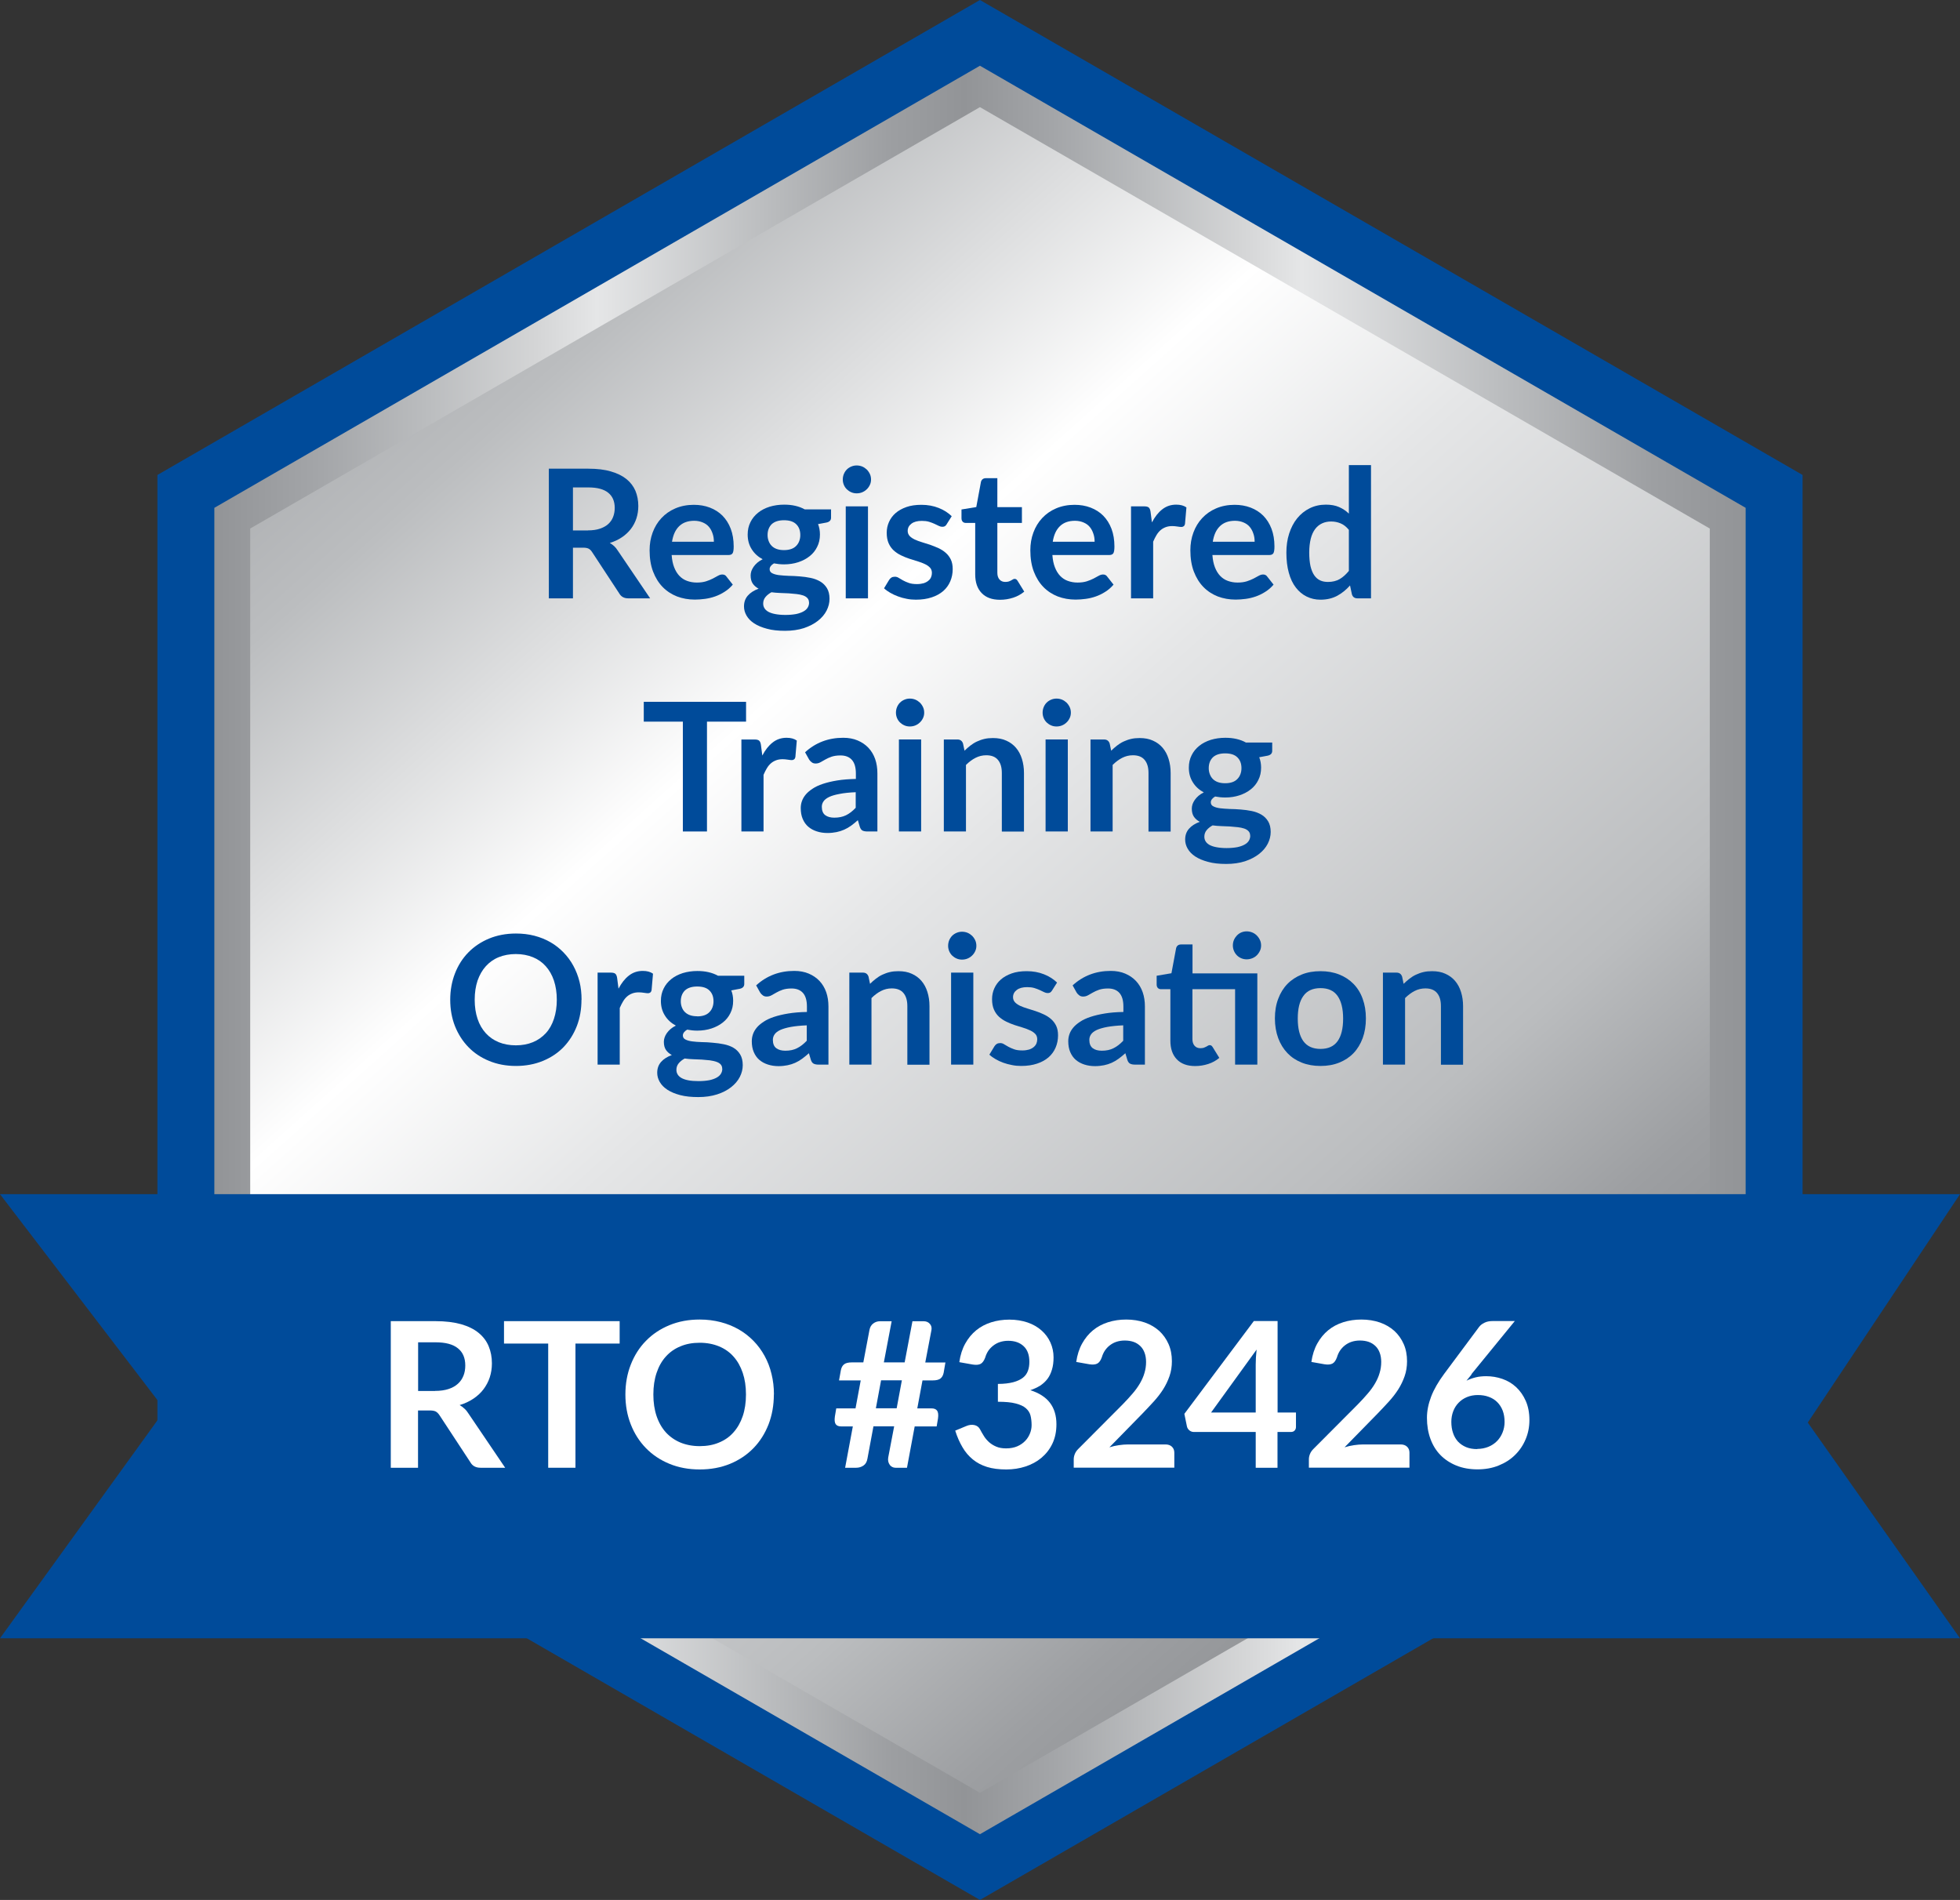 <?xml version="1.0" encoding="UTF-8"?>
<svg id="Layer_2" data-name="Layer 2" xmlns="http://www.w3.org/2000/svg" xmlns:xlink="http://www.w3.org/1999/xlink" viewBox="0 0 218.63 211.89">
  <rect x="0" y="0" width="218.63" height="211.89" fill="#333333" stroke="none"/>
  <defs>
    <style>
      .cls-1 {
        fill: url(#linear-gradient);
        stroke: url(#New_Gradient_Swatch_5);
        stroke-miterlimit: 10;
        stroke-width: 4px;
      }

      .cls-2 {
        fill: #fff;
      }

      .cls-2, .cls-3 {
        stroke-width: 0px;
      }

      .cls-3 {
        fill: #004b9a;
      }
    </style>
    <linearGradient id="linear-gradient" x1="21.37" y1="7.66" x2="311.17" y2="331.55" gradientUnits="userSpaceOnUse">
      <stop offset="0" stop-color="#929497"/>
      <stop offset=".06" stop-color="#a4a6a9"/>
      <stop offset=".12" stop-color="#bbbdbf"/>
      <stop offset=".22" stop-color="#fff"/>
      <stop offset=".28" stop-color="#e5e6e7"/>
      <stop offset=".41" stop-color="#bbbdbf"/>
      <stop offset=".46" stop-color="#9d9fa2"/>
      <stop offset=".49" stop-color="#929497"/>
      <stop offset=".54" stop-color="#a4a6a9"/>
      <stop offset=".58" stop-color="#bbbdbf"/>
      <stop offset=".65" stop-color="#d4d5d6"/>
      <stop offset=".68" stop-color="#e5e6e7"/>
      <stop offset=".73" stop-color="#fff"/>
      <stop offset=".87" stop-color="#bbbdbf"/>
      <stop offset=".95" stop-color="#9d9fa2"/>
      <stop offset="1" stop-color="#929497"/>
    </linearGradient>
    <linearGradient id="New_Gradient_Swatch_5" data-name="New Gradient Swatch 5" x1="23.91" y1="105.95" x2="194.72" y2="105.95" gradientUnits="userSpaceOnUse">
      <stop offset="0" stop-color="#929497"/>
      <stop offset=".07" stop-color="#a4a6a9"/>
      <stop offset=".14" stop-color="#bbbdbf"/>
      <stop offset=".21" stop-color="#d4d5d6"/>
      <stop offset=".25" stop-color="#e5e6e7"/>
      <stop offset=".36" stop-color="#bbbdbf"/>
      <stop offset=".44" stop-color="#9d9fa2"/>
      <stop offset=".49" stop-color="#929497"/>
      <stop offset=".55" stop-color="#a4a6a9"/>
      <stop offset=".61" stop-color="#bbbdbf"/>
      <stop offset=".67" stop-color="#d4d5d6"/>
      <stop offset=".71" stop-color="#e5e6e7"/>
      <stop offset=".84" stop-color="#bbbdbf"/>
      <stop offset=".94" stop-color="#9d9fa2"/>
      <stop offset="1" stop-color="#929497"/>
    </linearGradient>
  </defs>
  <g id="Layer_1-2" data-name="Layer 1">
    <polygon class="cls-3" points="201.07 158.92 201.07 52.97 109.31 0 17.56 52.97 17.56 158.92 109.31 211.89 201.07 158.92"/>
    <polygon class="cls-1" points="192.72 154.1 192.72 57.79 109.31 9.64 25.91 57.79 25.91 154.1 109.31 202.25 192.72 154.1"/>
    <path class="cls-3" d="m218.63,182.71H0c6.13-8.49,12.26-16.98,18.4-25.47-6.13-8.02-12.26-16.04-18.4-24.06h218.63c-5.66,8.49-11.32,16.98-16.98,25.47,5.66,8.02,11.32,16.04,16.98,24.06Z"/>
    <g>
      <path class="cls-2" d="m56.35,163.69h-2.75c-.52,0-.9-.2-1.13-.61l-3.44-5.24c-.13-.2-.27-.33-.42-.42-.15-.08-.38-.12-.68-.12h-1.3v6.39h-3.04v-16.35h4.99c1.11,0,2.06.12,2.85.34.8.23,1.45.55,1.96.97.51.42.88.91,1.12,1.49.24.58.36,1.21.36,1.91,0,.55-.08,1.07-.24,1.56s-.4.93-.7,1.33-.68.75-1.13,1.05c-.45.3-.96.54-1.53.71.2.11.38.25.54.4.17.15.32.34.45.55l4.09,6.04Zm-7.82-8.57c.57,0,1.07-.07,1.5-.21.43-.14.78-.34,1.05-.59.28-.25.48-.55.62-.9.14-.35.2-.73.2-1.14,0-.83-.27-1.47-.82-1.91-.55-.45-1.38-.67-2.5-.67h-1.94v5.43h1.9Z"/>
      <path class="cls-2" d="m69.12,149.84h-4.93v13.85h-3.04v-13.85h-4.93v-2.5h12.9v2.5Z"/>
      <path class="cls-2" d="m86.32,155.52c0,1.2-.2,2.31-.59,3.33-.4,1.02-.96,1.91-1.68,2.65s-1.59,1.33-2.61,1.75c-1.02.42-2.15.63-3.39.63s-2.36-.21-3.38-.63c-1.02-.42-1.89-1-2.62-1.75s-1.29-1.63-1.69-2.65-.6-2.13-.6-3.33.2-2.31.6-3.33.96-1.91,1.69-2.65c.73-.75,1.6-1.33,2.62-1.75,1.02-.42,2.14-.63,3.38-.63.83,0,1.61.1,2.34.29.73.19,1.4.46,2.01.81.61.35,1.16.78,1.65,1.28.49.5.9,1.06,1.24,1.68.34.62.6,1.29.77,2.01.18.72.27,1.49.27,2.28Zm-3.11,0c0-.9-.12-1.7-.36-2.41-.24-.71-.58-1.32-1.03-1.82-.44-.5-.99-.88-1.62-1.14-.64-.26-1.35-.4-2.15-.4s-1.52.13-2.15.4c-.64.26-1.18.64-1.63,1.14-.45.5-.79,1.1-1.03,1.82-.24.71-.36,1.52-.36,2.41s.12,1.7.36,2.41c.24.71.59,1.32,1.03,1.81.45.49.99.87,1.63,1.14.64.26,1.35.4,2.15.4s1.52-.13,2.15-.4c.64-.26,1.18-.64,1.62-1.14.44-.49.79-1.1,1.03-1.81.24-.71.36-1.52.36-2.41Z"/>
      <path class="cls-2" d="m105.46,151.93l-.2,1.17c-.06.29-.18.5-.36.64-.18.14-.47.21-.87.21h-1.13l-.58,3.12h1.59c.29,0,.49.08.62.25.12.17.16.46.1.88l-.15.88h-2.45l-.86,4.61h-1.29c-.13,0-.25-.03-.36-.09-.11-.06-.21-.14-.28-.25-.08-.11-.13-.23-.16-.37-.03-.14-.03-.29,0-.45l.66-3.46h-2.31l-.67,3.6c-.06.36-.21.62-.45.78-.24.16-.51.24-.8.24h-1.24l.86-4.61h-1.3c-.29,0-.49-.08-.61-.25-.12-.17-.15-.46-.09-.87l.15-.89h2.15l.58-3.12h-2.42l.21-1.16c.06-.29.18-.5.36-.64.18-.14.47-.21.87-.21h1.27l.69-3.64c.06-.3.2-.54.42-.7.22-.17.47-.25.77-.25h1.28l-.87,4.59h2.32l.87-4.59h1.24c.29,0,.52.09.69.28.17.18.24.42.19.7l-.69,3.62h2.27Zm-4.86,2.01h-2.32l-.58,3.12h2.32l.58-3.12Z"/>
      <path class="cls-2" d="m107.01,151.9c.11-.78.33-1.47.66-2.06s.73-1.08,1.22-1.48c.49-.4,1.04-.69,1.67-.89.63-.2,1.31-.3,2.03-.3s1.43.11,2.04.32c.61.21,1.12.51,1.55.89s.76.83.99,1.34.35,1.07.35,1.66c0,.52-.06.98-.18,1.37-.12.4-.28.74-.5,1.03s-.49.54-.81.75c-.32.2-.69.37-1.1.51.98.31,1.71.78,2.19,1.41.48.63.72,1.43.72,2.39,0,.81-.15,1.53-.45,2.16-.3.63-.71,1.15-1.22,1.58-.51.43-1.11.75-1.78.97-.67.22-1.39.33-2.14.33-.82,0-1.54-.09-2.15-.28-.61-.19-1.14-.47-1.59-.84-.45-.37-.84-.82-1.15-1.36-.32-.54-.59-1.15-.81-1.85l1.23-.51c.32-.14.63-.17.91-.11.28.06.49.22.62.46.14.26.28.52.45.78.16.26.36.48.58.68.23.2.49.36.8.49s.67.19,1.09.19c.47,0,.89-.08,1.24-.23.35-.15.65-.36.89-.61.24-.25.41-.53.53-.83.12-.3.18-.61.18-.92,0-.39-.04-.75-.12-1.07-.08-.32-.26-.59-.52-.82-.26-.23-.64-.4-1.14-.53-.49-.13-1.16-.19-1.98-.19v-1.99c.69,0,1.25-.07,1.71-.19.45-.12.81-.29,1.08-.5s.45-.47.56-.77.16-.63.16-1c0-.77-.21-1.35-.64-1.75s-1-.6-1.72-.6c-.33,0-.64.05-.92.14-.28.09-.53.23-.75.4-.22.17-.41.37-.56.59-.15.23-.26.48-.34.75-.13.35-.3.58-.5.69s-.5.14-.88.08l-1.47-.26Z"/>
      <path class="cls-2" d="m130,161.09c.3,0,.54.08.72.25.18.17.27.39.27.67v1.67h-11.22v-.93c0-.19.04-.39.12-.59s.21-.39.38-.56l4.96-4.98c.41-.42.79-.83,1.11-1.21.33-.38.6-.76.82-1.14s.39-.76.5-1.15c.12-.39.18-.8.18-1.23,0-.39-.06-.74-.17-1.03-.11-.3-.27-.55-.48-.75-.21-.2-.46-.36-.75-.46-.29-.1-.62-.15-.98-.15-.33,0-.64.05-.92.14-.28.09-.53.23-.75.4-.22.17-.4.37-.55.59-.15.23-.26.48-.34.75-.13.35-.29.58-.5.69s-.5.14-.88.08l-1.47-.26c.11-.78.33-1.47.66-2.06s.73-1.08,1.22-1.48c.49-.4,1.04-.69,1.67-.89.63-.2,1.31-.3,2.03-.3s1.44.11,2.07.33c.63.22,1.16.54,1.61.94.44.41.79.9,1.04,1.47.25.57.37,1.21.37,1.91,0,.6-.09,1.16-.27,1.67-.18.51-.41,1-.71,1.47-.3.47-.65.92-1.05,1.36-.4.44-.82.88-1.25,1.33l-3.69,3.77c.35-.11.71-.19,1.06-.24s.68-.08,1-.08h4.2Z"/>
      <path class="cls-2" d="m144.56,157.53v1.62c0,.15-.05.28-.15.39-.1.11-.24.16-.42.16h-1.49v3.99h-2.43v-3.99h-6.9c-.19,0-.35-.06-.5-.18-.14-.12-.23-.26-.27-.43l-.29-1.41,7.75-10.35h2.65v10.2h2.06Zm-4.49,0v-5.35c0-.5.03-1.06.1-1.67l-5.08,7.02h4.98Z"/>
      <path class="cls-2" d="m156.23,161.09c.3,0,.54.08.72.25.18.17.27.39.27.67v1.67h-11.22v-.93c0-.19.04-.39.12-.59s.21-.39.38-.56l4.96-4.98c.41-.42.79-.83,1.11-1.21.33-.38.6-.76.82-1.14s.39-.76.5-1.15c.12-.39.18-.8.18-1.23,0-.39-.06-.74-.17-1.03-.11-.3-.27-.55-.48-.75-.21-.2-.46-.36-.75-.46-.29-.1-.62-.15-.98-.15-.33,0-.64.05-.92.14-.28.09-.53.23-.75.4-.22.17-.4.37-.55.59-.15.23-.26.48-.34.75-.13.35-.29.58-.5.69s-.5.14-.88.08l-1.47-.26c.11-.78.33-1.47.66-2.06s.73-1.08,1.22-1.48c.49-.4,1.04-.69,1.67-.89.63-.2,1.31-.3,2.03-.3s1.44.11,2.07.33c.63.22,1.16.54,1.61.94.44.41.79.9,1.04,1.47.25.57.37,1.21.37,1.91,0,.6-.09,1.16-.27,1.67-.18.51-.41,1-.71,1.47-.3.47-.65.92-1.05,1.36-.4.44-.82.88-1.25,1.33l-3.69,3.77c.35-.11.71-.19,1.06-.24s.68-.08,1-.08h4.2Z"/>
      <path class="cls-2" d="m164.15,153.28l-.57.7c.32-.16.66-.28,1.02-.37s.76-.13,1.18-.13c.62,0,1.22.1,1.8.3.58.2,1.1.51,1.54.92s.8.92,1.07,1.53.41,1.32.41,2.14c0,.76-.14,1.48-.42,2.14-.28.67-.67,1.25-1.18,1.75-.5.5-1.11.89-1.83,1.18-.71.29-1.5.43-2.36.43s-1.66-.14-2.35-.42c-.69-.28-1.29-.67-1.78-1.17-.49-.5-.86-1.1-1.12-1.81-.26-.71-.39-1.49-.39-2.35,0-.77.16-1.56.47-2.37s.8-1.65,1.45-2.53l3.9-5.24c.14-.18.33-.34.59-.46.26-.13.56-.19.9-.19h2.49l-4.85,5.94Zm.63,8.31c.44,0,.85-.08,1.23-.23.37-.15.69-.36.96-.63.27-.27.48-.59.63-.96.15-.37.23-.76.23-1.19,0-.47-.07-.89-.21-1.26-.14-.37-.35-.69-.61-.95-.26-.26-.58-.46-.95-.59-.37-.14-.78-.2-1.22-.2s-.85.08-1.21.23c-.36.15-.67.36-.93.63s-.46.58-.6.95c-.14.37-.21.76-.21,1.18,0,.45.06.87.19,1.24.12.37.31.69.55.96.25.26.55.47.91.62.36.15.78.22,1.25.22Z"/>
    </g>
    <g>
      <path class="cls-3" d="m72.51,66.73h-2.43c-.46,0-.79-.18-1-.54l-3.04-4.63c-.11-.17-.24-.3-.38-.37-.14-.07-.34-.11-.6-.11h-1.15v5.65h-2.69v-14.46h4.41c.98,0,1.82.1,2.52.31.7.2,1.28.49,1.73.85.45.37.78.8,1,1.31.21.51.32,1.07.32,1.69,0,.49-.07.95-.21,1.38-.14.43-.35.83-.62,1.18-.27.35-.6.66-1,.93s-.85.48-1.35.63c.17.1.33.22.48.35.15.14.28.3.4.49l3.62,5.34Zm-6.92-7.58c.51,0,.95-.06,1.33-.19.38-.13.69-.3.93-.52.24-.22.43-.49.54-.79.12-.31.18-.64.18-1.01,0-.73-.24-1.3-.73-1.69-.48-.39-1.22-.59-2.21-.59h-1.72v4.8h1.68Z"/>
      <path class="cls-3" d="m74.92,61.91c.04.53.13.98.28,1.36s.34.7.58.95c.24.25.52.44.85.56.33.12.69.19,1.1.19s.74-.05,1.03-.14.54-.2.76-.31c.22-.11.41-.22.57-.31s.32-.14.48-.14c.21,0,.36.08.46.23l.71.9c-.27.32-.58.59-.92.8-.34.22-.69.39-1.06.52s-.75.22-1.13.27c-.38.05-.76.08-1.12.08-.71,0-1.38-.12-1.99-.35-.61-.24-1.15-.59-1.6-1.05-.45-.46-.81-1.04-1.07-1.72-.26-.68-.39-1.48-.39-2.38,0-.7.11-1.36.34-1.98.23-.62.55-1.15.98-1.61s.94-.82,1.55-1.08,1.3-.4,2.06-.4c.65,0,1.24.1,1.79.31.55.21,1.02.51,1.41.9.39.4.7.88.92,1.46.22.58.33,1.24.33,1.98,0,.37-.04.62-.12.75-.08.13-.23.2-.46.2h-6.35Zm4.71-1.49c0-.32-.04-.62-.14-.9-.09-.28-.22-.53-.4-.75s-.41-.38-.69-.5c-.28-.12-.6-.19-.96-.19-.71,0-1.27.2-1.69.61s-.67.98-.79,1.73h4.66Z"/>
      <path class="cls-3" d="m92.7,56.82v.92c0,.29-.18.47-.53.54l-.92.17c.14.35.21.74.21,1.16,0,.51-.1.97-.31,1.38-.2.41-.48.76-.84,1.04-.36.29-.79.51-1.27.67-.49.16-1.02.24-1.58.24-.2,0-.39-.01-.58-.03-.19-.02-.37-.05-.55-.08-.32.19-.48.41-.48.65,0,.21.1.36.29.45.19.1.44.17.75.21s.67.06,1.07.08c.4,0,.81.03,1.23.06.42.03.83.09,1.23.17.4.08.76.22,1.07.4.31.18.56.43.75.74.19.31.29.71.29,1.19,0,.45-.11.89-.33,1.32-.22.43-.55.81-.97,1.14s-.94.6-1.56.81c-.62.2-1.32.3-2.1.3s-1.45-.07-2.02-.23c-.57-.15-1.05-.35-1.43-.6s-.66-.54-.85-.87-.28-.67-.28-1.02c0-.48.14-.88.43-1.21s.69-.58,1.2-.77c-.27-.14-.49-.33-.65-.56-.16-.23-.24-.54-.24-.92,0-.15.03-.31.08-.48.06-.16.14-.32.25-.48s.25-.31.42-.46c.17-.14.36-.27.59-.38-.52-.28-.93-.65-1.22-1.12-.3-.47-.45-1.01-.45-1.64,0-.51.1-.96.31-1.38.2-.41.49-.76.85-1.05.36-.29.79-.51,1.29-.67.5-.15,1.04-.23,1.62-.23.44,0,.85.04,1.24.13.39.09.74.22,1.06.4h2.95Zm-2.46,10.37c0-.2-.06-.36-.18-.49-.12-.13-.28-.23-.49-.3-.21-.07-.45-.12-.72-.15-.28-.03-.57-.06-.88-.08-.31-.02-.63-.03-.96-.04-.33-.01-.65-.04-.96-.08-.27.15-.5.33-.67.54s-.25.45-.25.72c0,.18.04.35.13.5.09.16.23.29.43.41.2.11.45.2.77.26.31.06.7.1,1.15.1s.86-.04,1.19-.1c.33-.07.61-.17.82-.29.22-.12.38-.27.48-.44s.15-.35.15-.56Zm-2.79-5.84c.31,0,.57-.04.8-.12s.42-.2.56-.35c.15-.15.26-.32.34-.53s.12-.43.12-.68c0-.51-.15-.91-.46-1.21-.3-.3-.76-.44-1.36-.44s-1.06.15-1.37.44c-.3.3-.46.7-.46,1.21,0,.24.04.46.12.67.08.21.19.39.34.54s.34.27.57.35.5.12.8.12Z"/>
      <path class="cls-3" d="m97.16,53.48c0,.21-.04.41-.13.6-.09.19-.2.35-.35.49-.14.14-.31.25-.5.33-.19.08-.4.12-.62.12s-.42-.04-.6-.12c-.19-.08-.35-.19-.5-.33-.14-.14-.25-.3-.33-.49s-.12-.39-.12-.6.04-.43.12-.62.19-.36.33-.5c.14-.14.31-.25.5-.33.19-.08.39-.12.6-.12s.43.04.62.12c.19.08.36.2.5.33.14.14.26.31.35.5.09.19.13.4.13.62Zm-.34,2.99v10.26h-2.48v-10.26h2.48Z"/>
      <path class="cls-3" d="m105.6,58.47c-.07.11-.14.18-.21.22-.07.04-.17.06-.28.06-.12,0-.25-.03-.39-.1-.14-.07-.29-.14-.48-.23-.18-.08-.38-.16-.61-.23-.23-.07-.5-.1-.81-.1-.49,0-.87.1-1.15.31-.28.21-.42.48-.42.81,0,.22.07.4.21.56.14.15.33.28.57.4.24.11.51.21.81.3.3.09.6.19.92.29.31.11.61.23.92.37.3.14.57.31.81.52.24.21.43.46.57.75.14.29.21.65.21,1.06,0,.49-.09.95-.27,1.37-.18.42-.44.78-.78,1.08-.35.3-.77.54-1.29.71-.51.17-1.1.26-1.77.26-.35,0-.7-.03-1.03-.1-.34-.06-.66-.15-.97-.27-.31-.11-.6-.25-.86-.4-.26-.15-.5-.32-.69-.5l.57-.94c.07-.11.16-.2.26-.26.1-.06.23-.09.38-.09s.3.04.43.13c.14.09.3.18.48.28.18.1.39.19.64.28.24.09.55.13.92.13.29,0,.54-.04.75-.1.21-.07.38-.16.52-.28.14-.11.24-.24.3-.4.06-.15.09-.3.09-.46,0-.24-.07-.44-.21-.59-.14-.15-.33-.29-.57-.4-.24-.11-.51-.22-.81-.31-.3-.09-.61-.19-.93-.29-.32-.11-.63-.23-.93-.38-.3-.14-.57-.33-.81-.54-.24-.22-.43-.49-.57-.81-.14-.32-.21-.71-.21-1.16,0-.42.08-.82.25-1.2.17-.38.41-.71.73-.99s.73-.51,1.21-.68,1.04-.25,1.68-.25c.71,0,1.35.12,1.93.35s1.06.54,1.45.92l-.56.89Z"/>
      <path class="cls-3" d="m111.55,66.89c-.89,0-1.58-.25-2.06-.76-.48-.5-.71-1.2-.71-2.08v-5.73h-1.05c-.13,0-.25-.04-.34-.13-.09-.09-.14-.22-.14-.39v-.98l1.65-.27.52-2.8c.03-.13.1-.24.19-.31.09-.07.21-.11.36-.11h1.28v3.23h2.74v1.76h-2.74v5.56c0,.32.08.57.24.75.16.18.37.27.65.27.15,0,.28-.02.38-.05s.19-.08.27-.12.15-.08.21-.12c.06-.04.12-.05.18-.05.07,0,.13.02.18.05.05.04.1.09.15.17l.74,1.2c-.36.3-.77.53-1.24.68s-.95.23-1.45.23Z"/>
      <path class="cls-3" d="m117.39,61.91c.04.53.13.98.28,1.36s.34.7.58.95c.24.25.52.44.85.56.33.12.69.19,1.1.19s.74-.05,1.03-.14.54-.2.76-.31c.22-.11.41-.22.57-.31s.32-.14.48-.14c.21,0,.36.08.46.23l.71.9c-.27.32-.58.59-.92.8-.34.22-.69.39-1.06.52s-.75.22-1.13.27c-.38.05-.76.08-1.12.08-.71,0-1.38-.12-1.99-.35-.61-.24-1.15-.59-1.6-1.05-.45-.46-.81-1.04-1.07-1.72-.26-.68-.39-1.48-.39-2.38,0-.7.11-1.36.34-1.98.23-.62.55-1.15.98-1.61s.94-.82,1.55-1.08,1.3-.4,2.06-.4c.65,0,1.24.1,1.79.31.55.21,1.02.51,1.41.9.39.4.7.88.92,1.46.22.58.33,1.24.33,1.98,0,.37-.04.62-.12.75-.08.13-.23.2-.46.2h-6.35Zm4.71-1.49c0-.32-.04-.62-.14-.9-.09-.28-.22-.53-.4-.75s-.41-.38-.69-.5c-.28-.12-.6-.19-.96-.19-.71,0-1.27.2-1.69.61s-.67.98-.79,1.73h4.66Z"/>
      <path class="cls-3" d="m128.5,58.25c.32-.61.7-1.1,1.14-1.44.44-.35.96-.53,1.56-.53.47,0,.85.1,1.14.31l-.16,1.85c-.03.12-.08.21-.15.25-.06.05-.15.08-.25.08-.1,0-.25-.02-.45-.05-.2-.03-.39-.05-.57-.05-.27,0-.52.04-.73.12s-.41.19-.58.34c-.17.15-.32.33-.45.55-.13.21-.25.46-.37.73v6.32h-2.47v-10.26h1.45c.25,0,.43.04.53.13.1.09.17.25.2.48l.15,1.16Z"/>
      <path class="cls-3" d="m135.24,61.91c.04.53.13.98.28,1.36s.34.7.58.95c.24.25.52.44.85.56.33.12.69.19,1.1.19s.74-.05,1.03-.14.54-.2.76-.31c.22-.11.41-.22.57-.31s.32-.14.48-.14c.21,0,.36.08.46.23l.71.9c-.27.32-.58.59-.92.8-.34.22-.69.39-1.06.52s-.75.22-1.13.27c-.38.05-.76.08-1.12.08-.71,0-1.38-.12-1.99-.35-.61-.24-1.15-.59-1.6-1.05-.45-.46-.81-1.04-1.07-1.72-.26-.68-.39-1.48-.39-2.38,0-.7.11-1.36.34-1.98.23-.62.55-1.15.98-1.61s.94-.82,1.55-1.08,1.3-.4,2.06-.4c.65,0,1.24.1,1.79.31.55.21,1.02.51,1.41.9.39.4.7.88.92,1.46.22.58.33,1.24.33,1.98,0,.37-.04.62-.12.75-.08.13-.23.2-.46.2h-6.35Zm4.71-1.49c0-.32-.04-.62-.14-.9-.09-.28-.22-.53-.4-.75s-.41-.38-.69-.5c-.28-.12-.6-.19-.96-.19-.71,0-1.27.2-1.69.61s-.67.98-.79,1.73h4.66Z"/>
      <path class="cls-3" d="m152.93,51.87v14.86h-1.51c-.33,0-.53-.15-.62-.45l-.21-.99c-.41.47-.89.86-1.42,1.15-.54.29-1.16.44-1.88.44-.56,0-1.07-.12-1.54-.35-.47-.23-.87-.57-1.21-1.01-.34-.44-.6-.99-.78-1.65-.18-.65-.27-1.4-.27-2.24,0-.76.1-1.47.31-2.12.21-.65.5-1.22.89-1.7.39-.48.85-.85,1.39-1.12.54-.27,1.15-.41,1.82-.41.57,0,1.06.09,1.47.27.41.18.77.42,1.09.73v-5.41h2.47Zm-2.47,7.22c-.28-.34-.58-.58-.92-.72-.33-.14-.69-.21-1.06-.21s-.71.07-1.01.21c-.3.14-.56.35-.77.63-.21.28-.38.64-.49,1.08-.11.44-.17.95-.17,1.54s.05,1.11.14,1.52c.1.42.24.76.42,1.02.18.26.4.45.66.57.26.12.55.17.87.17.51,0,.95-.11,1.31-.32.36-.21.7-.52,1.02-.91v-4.6Z"/>
      <path class="cls-3" d="m83.22,80.48h-4.36v12.25h-2.69v-12.25h-4.36v-2.21h11.41v2.21Z"/>
      <path class="cls-3" d="m85.04,84.25c.32-.61.7-1.1,1.14-1.44.44-.35.96-.53,1.56-.53.47,0,.85.1,1.14.31l-.16,1.85c-.03.12-.08.21-.15.25-.06.05-.15.08-.25.08-.1,0-.25-.02-.45-.05-.2-.03-.39-.05-.57-.05-.27,0-.52.04-.73.12s-.41.19-.58.34c-.17.15-.32.33-.45.55-.13.21-.25.46-.37.73v6.32h-2.47v-10.26h1.45c.25,0,.43.04.53.13.1.09.17.25.2.48l.15,1.16Z"/>
      <path class="cls-3" d="m89.8,83.9c1.18-1.08,2.6-1.62,4.26-1.62.6,0,1.14.1,1.61.3.47.2.87.47,1.2.82s.58.77.75,1.25c.17.49.25,1.02.25,1.6v6.48h-1.12c-.23,0-.41-.04-.54-.1-.13-.07-.23-.21-.3-.42l-.22-.74c-.26.23-.51.44-.76.62-.25.18-.5.32-.77.44s-.55.21-.85.27-.64.1-1,.1c-.43,0-.83-.06-1.2-.18-.37-.12-.68-.29-.95-.52s-.47-.52-.62-.87c-.15-.35-.22-.75-.22-1.21,0-.26.04-.52.13-.77.09-.26.23-.5.42-.73s.45-.45.77-.66c.31-.21.7-.39,1.15-.54s.99-.28,1.6-.38c.61-.1,1.3-.15,2.08-.17v-.6c0-.69-.15-1.19-.44-1.52-.29-.33-.72-.5-1.27-.5-.4,0-.73.05-1,.14-.26.09-.5.2-.69.31-.2.12-.38.22-.55.31-.16.09-.34.14-.54.14-.17,0-.32-.04-.44-.14-.12-.09-.22-.19-.29-.31l-.44-.79Zm5.66,4.45c-.71.03-1.31.09-1.8.19-.49.09-.88.2-1.17.34s-.5.3-.63.49c-.13.19-.19.39-.19.61,0,.43.13.74.38.93.26.19.59.28,1.01.28.51,0,.94-.09,1.31-.27.37-.18.73-.46,1.08-.83v-1.73Z"/>
      <path class="cls-3" d="m103.09,79.48c0,.21-.04.41-.13.6-.09.19-.2.35-.35.49-.14.14-.31.25-.5.33-.19.08-.4.12-.62.12s-.42-.04-.6-.12c-.19-.08-.35-.19-.5-.33-.14-.14-.25-.3-.33-.49s-.12-.39-.12-.6.04-.43.12-.62.19-.36.33-.5c.14-.14.31-.25.5-.33.19-.08.39-.12.6-.12s.43.04.62.12c.19.08.36.2.5.33.14.14.26.31.35.5.09.19.13.4.13.62Zm-.34,2.99v10.26h-2.48v-10.26h2.48Z"/>
      <path class="cls-3" d="m107.58,83.73c.21-.21.43-.4.66-.58.23-.18.47-.33.73-.45.26-.12.53-.22.83-.29.29-.07.61-.1.96-.1.56,0,1.06.09,1.49.29.43.19.79.46,1.08.8s.51.75.66,1.23.23,1,.23,1.58v6.53h-2.47v-6.53c0-.63-.14-1.11-.43-1.46s-.72-.52-1.31-.52c-.43,0-.83.1-1.2.29-.37.19-.73.46-1.06.79v7.42h-2.47v-10.26h1.51c.32,0,.53.15.63.45l.17.81Z"/>
      <path class="cls-3" d="m119.45,79.48c0,.21-.04.41-.13.6-.09.19-.2.35-.35.49-.14.14-.31.25-.5.33-.19.08-.4.12-.62.12s-.42-.04-.6-.12c-.19-.08-.35-.19-.5-.33-.14-.14-.25-.3-.33-.49s-.12-.39-.12-.6.04-.43.12-.62.19-.36.33-.5c.14-.14.31-.25.5-.33.19-.08.39-.12.6-.12s.43.04.62.12c.19.08.36.2.5.33.14.14.26.31.35.5.09.19.13.4.13.62Zm-.34,2.99v10.26h-2.48v-10.26h2.48Z"/>
      <path class="cls-3" d="m123.94,83.73c.21-.21.43-.4.66-.58.23-.18.47-.33.73-.45.26-.12.53-.22.83-.29.29-.07.61-.1.96-.1.56,0,1.06.09,1.49.29.43.19.79.46,1.08.8s.51.75.66,1.23.23,1,.23,1.58v6.53h-2.47v-6.53c0-.63-.14-1.11-.43-1.46s-.72-.52-1.31-.52c-.43,0-.83.1-1.2.29-.37.19-.73.46-1.06.79v7.42h-2.47v-10.26h1.51c.32,0,.53.15.63.45l.17.81Z"/>
      <path class="cls-3" d="m141.91,82.82v.92c0,.29-.18.47-.53.54l-.92.17c.14.35.21.74.21,1.16,0,.51-.1.97-.31,1.38-.2.41-.48.76-.84,1.04-.36.29-.79.51-1.27.67-.49.16-1.02.24-1.58.24-.2,0-.39-.01-.58-.03-.19-.02-.37-.05-.55-.08-.32.19-.48.41-.48.65,0,.21.1.36.29.45.19.1.44.17.75.21s.67.06,1.07.08c.4,0,.81.03,1.23.06.42.03.83.09,1.23.17.4.08.76.22,1.07.4.31.18.56.43.75.74.19.31.29.71.29,1.19,0,.45-.11.89-.33,1.32-.22.43-.55.81-.97,1.14s-.94.6-1.56.81c-.62.2-1.32.3-2.1.3s-1.45-.07-2.02-.23c-.57-.15-1.05-.35-1.43-.6s-.66-.54-.85-.87-.28-.67-.28-1.02c0-.48.14-.88.43-1.21s.69-.58,1.2-.77c-.27-.14-.49-.33-.65-.56-.16-.23-.24-.54-.24-.92,0-.15.03-.31.08-.48.06-.16.14-.32.25-.48s.25-.31.42-.46c.17-.14.36-.27.59-.38-.52-.28-.93-.65-1.22-1.12-.3-.47-.45-1.01-.45-1.64,0-.51.1-.96.31-1.38.2-.41.49-.76.85-1.05.36-.29.79-.51,1.29-.67.5-.15,1.04-.23,1.62-.23.44,0,.85.04,1.24.13.39.09.74.22,1.06.4h2.95Zm-2.46,10.37c0-.2-.06-.36-.18-.49-.12-.13-.28-.23-.49-.3-.21-.07-.45-.12-.72-.15-.28-.03-.57-.06-.88-.08-.31-.02-.63-.03-.96-.04-.33-.01-.65-.04-.96-.08-.27.15-.5.33-.67.54s-.25.45-.25.72c0,.18.04.35.13.5.09.16.23.29.43.41.2.11.45.2.77.26.31.06.7.1,1.15.1s.86-.04,1.19-.1c.33-.07.61-.17.82-.29.22-.12.38-.27.48-.44s.15-.35.15-.56Zm-2.79-5.84c.31,0,.57-.04.8-.12s.42-.2.56-.35c.15-.15.26-.32.34-.53s.12-.43.12-.68c0-.51-.15-.91-.46-1.21-.3-.3-.76-.44-1.36-.44s-1.06.15-1.37.44c-.3.3-.46.7-.46,1.21,0,.24.04.46.12.67.08.21.19.39.34.54s.34.27.57.35.5.12.8.12Z"/>
      <path class="cls-3" d="m64.86,111.5c0,1.06-.17,2.04-.52,2.94s-.85,1.68-1.48,2.34c-.64.66-1.41,1.17-2.31,1.54s-1.9.56-3,.56-2.09-.19-2.99-.56c-.9-.37-1.67-.88-2.31-1.54s-1.14-1.44-1.5-2.34c-.35-.9-.53-1.88-.53-2.94s.18-2.04.53-2.94c.35-.9.85-1.69,1.5-2.35s1.42-1.17,2.31-1.54c.9-.37,1.9-.56,2.99-.56.73,0,1.42.08,2.07.25.65.17,1.24.41,1.78.72s1.02.69,1.45,1.13c.43.44.8.94,1.1,1.49.3.55.53,1.14.69,1.78s.23,1.31.23,2.02Zm-2.75,0c0-.79-.11-1.5-.32-2.14-.21-.63-.52-1.16-.91-1.6-.39-.44-.87-.78-1.44-1.01s-1.2-.35-1.9-.35-1.34.12-1.91.35-1.04.57-1.44,1.01c-.4.44-.7.98-.92,1.6-.21.63-.32,1.34-.32,2.14s.11,1.5.32,2.13c.21.63.52,1.16.92,1.6s.88.77,1.44,1,1.2.35,1.91.35,1.34-.12,1.9-.35,1.04-.57,1.44-1,.7-.97.91-1.6c.21-.63.32-1.34.32-2.13Z"/>
      <path class="cls-3" d="m69,110.25c.32-.61.7-1.1,1.14-1.44.44-.35.96-.53,1.56-.53.47,0,.85.1,1.14.31l-.16,1.85c-.03.12-.08.21-.15.25-.06.05-.15.08-.25.08-.1,0-.25-.02-.45-.05-.2-.03-.39-.05-.57-.05-.27,0-.52.04-.73.12s-.41.19-.58.34c-.17.15-.32.33-.45.55-.13.21-.25.46-.37.73v6.32h-2.47v-10.26h1.45c.25,0,.43.04.53.13.1.09.17.25.2.48l.15,1.16Z"/>
      <path class="cls-3" d="m83.02,108.82v.92c0,.29-.18.47-.53.54l-.92.17c.14.35.21.74.21,1.16,0,.51-.1.97-.31,1.38-.2.41-.48.76-.84,1.04-.36.29-.79.51-1.27.67-.49.16-1.02.24-1.58.24-.2,0-.39-.01-.58-.03-.19-.02-.37-.05-.55-.08-.32.19-.48.41-.48.65,0,.21.1.36.29.45.19.1.44.17.75.21s.67.07,1.07.08c.4,0,.81.03,1.23.07.42.03.83.09,1.23.17.4.08.76.21,1.07.39.31.18.56.43.75.74s.29.71.29,1.2c0,.45-.11.89-.33,1.32-.22.43-.55.81-.97,1.14-.42.33-.94.6-1.56.8s-1.32.3-2.1.3-1.45-.07-2.02-.22-1.05-.35-1.43-.6-.66-.54-.85-.87c-.19-.33-.28-.67-.28-1.02,0-.48.14-.88.43-1.21s.69-.58,1.2-.77c-.27-.14-.49-.33-.65-.56-.16-.23-.24-.54-.24-.92,0-.15.03-.31.08-.47s.14-.33.25-.49.25-.31.42-.46c.17-.14.36-.27.59-.38-.52-.28-.93-.65-1.22-1.12-.3-.47-.45-1.01-.45-1.64,0-.51.1-.96.31-1.38.2-.41.49-.76.85-1.05.36-.29.79-.51,1.29-.67.5-.15,1.04-.23,1.62-.23.44,0,.85.04,1.24.13.39.09.74.22,1.06.4h2.95Zm-2.46,10.37c0-.2-.06-.36-.18-.49s-.28-.22-.49-.29-.45-.12-.72-.16c-.28-.03-.57-.06-.88-.08-.31-.02-.63-.03-.96-.04-.33-.01-.65-.04-.96-.08-.27.15-.5.33-.67.54-.17.21-.25.45-.25.72,0,.18.04.35.13.5.09.16.23.29.43.41.2.11.45.2.77.26.31.06.7.09,1.15.09s.86-.04,1.19-.1c.33-.07.61-.17.82-.29.22-.12.38-.27.48-.44s.15-.35.15-.55Zm-2.79-5.84c.31,0,.57-.04.8-.12.23-.08.42-.2.56-.35.15-.15.26-.32.34-.53s.12-.43.12-.68c0-.51-.15-.91-.46-1.21-.3-.3-.76-.44-1.36-.44s-1.06.15-1.37.44c-.3.3-.46.7-.46,1.21,0,.24.04.46.12.67.08.21.19.39.34.53.15.15.34.27.57.35.23.08.5.12.8.12Z"/>
      <path class="cls-3" d="m84.34,109.9c1.18-1.08,2.6-1.62,4.26-1.62.6,0,1.14.1,1.61.3.47.2.87.47,1.2.82s.58.77.75,1.25c.17.49.25,1.02.25,1.6v6.48h-1.12c-.23,0-.41-.04-.54-.11-.13-.07-.23-.21-.3-.42l-.22-.74c-.26.23-.51.44-.76.62s-.5.33-.77.45-.55.21-.85.27-.64.1-1,.1c-.43,0-.83-.06-1.2-.18-.37-.12-.68-.29-.95-.52s-.47-.52-.62-.87-.22-.75-.22-1.21c0-.26.04-.52.13-.78.09-.26.23-.5.42-.73s.45-.45.77-.66c.31-.21.7-.39,1.15-.54s.99-.28,1.6-.38c.61-.1,1.3-.16,2.08-.17v-.6c0-.69-.15-1.19-.44-1.52-.29-.33-.72-.5-1.27-.5-.4,0-.73.05-1,.14-.26.09-.5.2-.69.31-.2.12-.38.22-.55.31-.16.09-.34.14-.54.14-.17,0-.32-.04-.44-.14-.12-.09-.22-.19-.29-.31l-.44-.79Zm5.66,4.45c-.71.03-1.31.09-1.8.18-.49.09-.88.21-1.17.34-.29.14-.5.3-.63.49-.13.19-.19.39-.19.61,0,.43.13.74.38.93.26.19.59.28,1.01.28.51,0,.94-.09,1.31-.28.37-.18.73-.46,1.08-.83v-1.73Z"/>
      <path class="cls-3" d="m97.04,109.73c.21-.21.43-.4.66-.58.23-.18.47-.33.73-.45.26-.12.53-.22.83-.29.29-.07.61-.1.96-.1.56,0,1.06.09,1.49.29.43.19.79.46,1.08.8s.51.75.66,1.23.23,1,.23,1.58v6.53h-2.47v-6.53c0-.63-.14-1.11-.43-1.46s-.72-.52-1.31-.52c-.43,0-.83.1-1.2.29-.37.19-.73.46-1.06.79v7.42h-2.47v-10.26h1.51c.32,0,.53.15.63.45l.17.81Z"/>
      <path class="cls-3" d="m108.91,105.48c0,.21-.04.41-.13.6-.09.19-.2.35-.35.49-.14.14-.31.25-.5.33-.19.08-.4.12-.62.12s-.42-.04-.6-.12c-.19-.08-.35-.19-.5-.33-.14-.14-.25-.3-.33-.49s-.12-.39-.12-.6.04-.43.12-.62.19-.36.33-.5c.14-.14.31-.25.5-.33.19-.08.39-.12.6-.12s.43.04.62.12c.19.08.36.2.5.33.14.14.26.31.35.5.09.19.13.4.13.62Zm-.34,2.99v10.26h-2.48v-10.26h2.48Z"/>
      <path class="cls-3" d="m117.35,110.47c-.07.11-.14.18-.21.22-.07.04-.17.06-.28.06-.12,0-.25-.03-.39-.1-.14-.07-.29-.14-.48-.23-.18-.08-.38-.16-.61-.23-.23-.07-.5-.1-.81-.1-.49,0-.87.1-1.15.31-.28.21-.42.48-.42.81,0,.22.07.4.21.56.14.15.33.28.57.4.24.11.51.21.81.3.3.09.6.19.92.29s.61.23.92.37c.3.14.57.31.81.52.24.21.43.46.57.75.14.29.21.65.21,1.06,0,.49-.09.95-.27,1.37-.18.42-.44.78-.78,1.08-.35.3-.77.54-1.29.71-.51.17-1.1.26-1.77.26-.35,0-.7-.03-1.03-.1-.34-.06-.66-.15-.97-.26s-.6-.25-.86-.4c-.26-.15-.5-.32-.69-.5l.57-.94c.07-.11.16-.2.26-.26.1-.06.23-.09.38-.09s.3.04.43.13c.14.09.3.18.48.28.18.1.39.19.64.28.24.09.55.13.92.13.29,0,.54-.04.75-.1.21-.07.38-.16.52-.28s.24-.25.3-.4c.06-.15.09-.3.09-.46,0-.24-.07-.44-.21-.59-.14-.15-.33-.29-.57-.4-.24-.11-.51-.22-.81-.31-.3-.09-.61-.19-.93-.29-.32-.11-.63-.23-.93-.38-.3-.14-.57-.33-.81-.54-.24-.22-.43-.49-.57-.81-.14-.32-.21-.71-.21-1.16,0-.42.08-.82.25-1.2.17-.38.41-.71.73-.99s.73-.51,1.21-.68,1.04-.25,1.68-.25c.71,0,1.35.12,1.93.35s1.06.54,1.45.92l-.56.89Z"/>
      <path class="cls-3" d="m119.64,109.9c1.18-1.08,2.6-1.62,4.26-1.62.6,0,1.14.1,1.61.3.47.2.87.47,1.2.82s.58.77.75,1.25c.17.49.25,1.02.25,1.6v6.48h-1.12c-.23,0-.41-.04-.54-.11-.13-.07-.23-.21-.3-.42l-.22-.74c-.26.23-.51.44-.76.62s-.5.33-.77.45-.55.21-.85.27-.64.1-1,.1c-.43,0-.83-.06-1.2-.18-.37-.12-.68-.29-.95-.52s-.47-.52-.62-.87-.22-.75-.22-1.21c0-.26.04-.52.13-.78.09-.26.23-.5.42-.73s.45-.45.77-.66c.31-.21.7-.39,1.15-.54s.99-.28,1.6-.38c.61-.1,1.3-.16,2.08-.17v-.6c0-.69-.15-1.19-.44-1.52-.29-.33-.72-.5-1.27-.5-.4,0-.73.05-1,.14-.26.09-.5.2-.69.31-.2.12-.38.22-.55.31-.16.09-.34.14-.54.14-.17,0-.32-.04-.44-.14-.12-.09-.22-.19-.29-.31l-.44-.79Zm5.66,4.45c-.71.03-1.31.09-1.8.18-.49.09-.88.21-1.17.34-.29.14-.5.3-.63.49-.13.19-.19.39-.19.61,0,.43.13.74.38.93.26.19.59.28,1.01.28.51,0,.94-.09,1.31-.28.37-.18.73-.46,1.08-.83v-1.73Z"/>
      <path class="cls-3" d="m140.24,118.73h-2.47v-8.41h-4.76v5.56c0,.32.08.57.24.75.16.18.37.27.65.27.15,0,.28-.02.38-.05.1-.04.19-.08.27-.12s.15-.08.21-.12c.06-.04.12-.05.18-.05.07,0,.13.02.18.05.05.04.1.09.15.17l.74,1.2c-.36.3-.77.53-1.24.68s-.95.23-1.45.23c-.89,0-1.58-.25-2.06-.76-.48-.5-.71-1.2-.71-2.08v-5.73h-1.05c-.13,0-.25-.04-.34-.13-.09-.09-.14-.22-.14-.39v-.98l1.65-.28.52-2.79c.03-.13.1-.24.19-.31.09-.07.21-.11.36-.11h1.28v3.23h7.23v10.17Zm.43-13.29c0,.21-.04.42-.13.6-.09.19-.2.35-.35.5s-.31.25-.51.33c-.2.08-.41.12-.62.12s-.41-.04-.6-.12-.35-.19-.49-.33c-.14-.14-.25-.31-.33-.5s-.12-.39-.12-.6.04-.42.12-.61c.08-.19.2-.36.33-.5.14-.14.3-.26.49-.34.19-.08.39-.12.6-.12s.43.04.62.12c.2.08.37.2.51.34.14.14.26.31.35.5.09.19.13.4.13.61Z"/>
      <path class="cls-3" d="m147.3,108.31c.76,0,1.45.12,2.08.37s1.16.6,1.6,1.05c.44.45.79,1.01,1.02,1.66.24.65.36,1.38.36,2.19s-.12,1.55-.36,2.2c-.24.65-.58,1.21-1.02,1.67s-.98.81-1.6,1.06c-.62.25-1.31.37-2.08.37s-1.46-.12-2.09-.37c-.63-.25-1.16-.6-1.6-1.06s-.79-1.02-1.03-1.67c-.24-.65-.37-1.39-.37-2.2s.12-1.54.37-2.19c.24-.65.59-1.21,1.03-1.66.44-.45.98-.8,1.6-1.05s1.32-.37,2.09-.37Zm0,8.67c.85,0,1.49-.29,1.9-.86.41-.57.62-1.41.62-2.52s-.21-1.95-.62-2.53c-.41-.58-1.04-.87-1.9-.87s-1.51.29-1.92.88c-.42.58-.62,1.42-.62,2.52s.21,1.94.62,2.51c.42.58,1.06.87,1.92.87Z"/>
      <path class="cls-3" d="m156.56,109.73c.21-.21.43-.4.66-.58.23-.18.47-.33.73-.45.26-.12.53-.22.83-.29.29-.07.61-.1.96-.1.56,0,1.06.09,1.49.29.43.19.79.46,1.08.8s.51.75.66,1.23.23,1,.23,1.58v6.53h-2.47v-6.53c0-.63-.14-1.11-.43-1.46s-.72-.52-1.31-.52c-.43,0-.83.1-1.2.29-.37.19-.73.46-1.06.79v7.42h-2.47v-10.26h1.51c.32,0,.53.15.63.45l.17.81Z"/>
    </g>
  </g>
</svg>